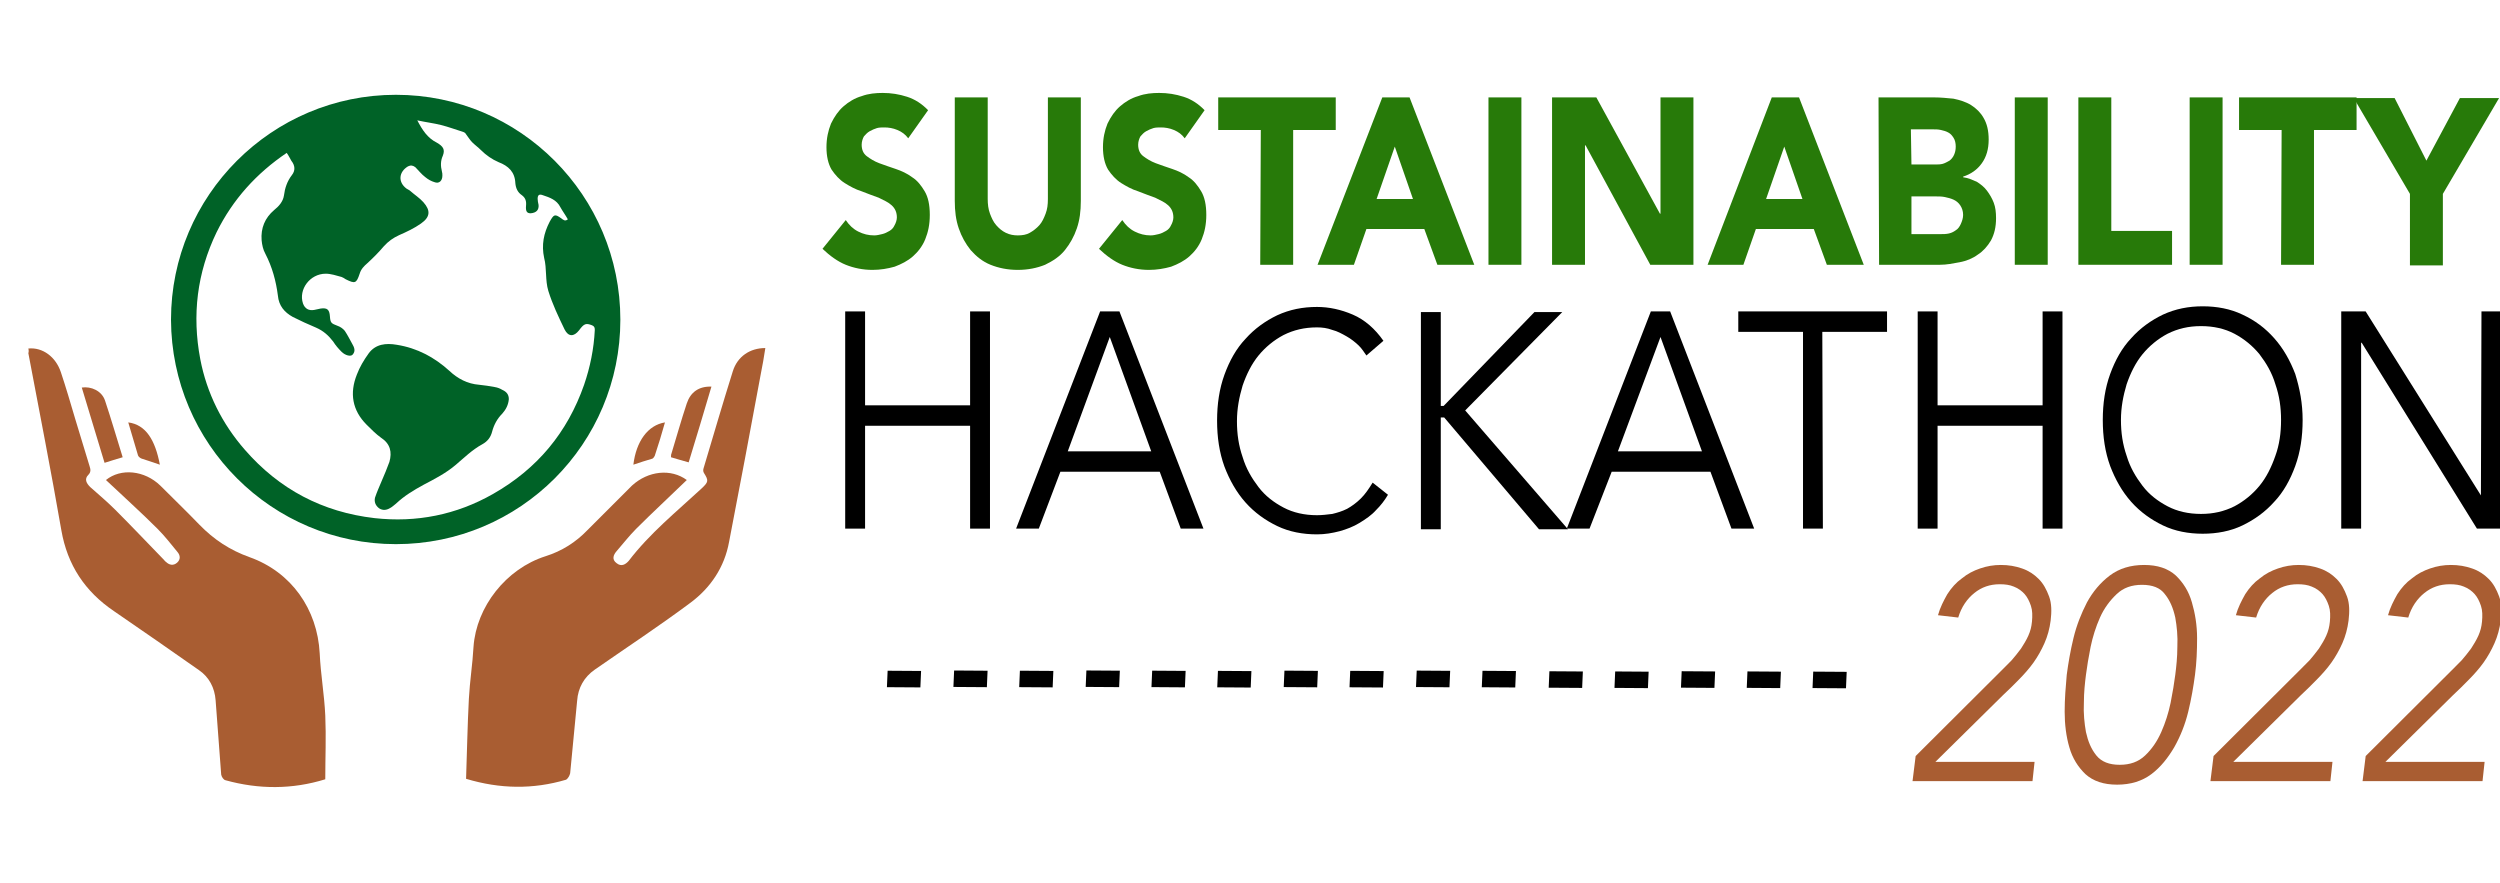 <svg xmlns:xlink="http://www.w3.org/1999/xlink" xmlns="http://www.w3.org/2000/svg" width="538" height="190" viewBox="0 0 538 190" fill="none">
<g clip-path="url(#clip0_1_52)">
<path d="M6.1 75C9.2 74.7 12 76.8 13.1 80.1C14.2 83.4 15.2 86.8 16.2 90.2C17.2 93.6 18.3 97 19.3 100.4C19.5 101 19.6 101.6 19 102.2C18.1 103.1 18.6 104 19.4 104.8C21.2 106.4 23.1 108 24.8 109.7C28.4 113.3 31.8 116.9 35.3 120.5C35.4 120.6 35.5 120.8 35.7 120.9C36.4 121.6 37.3 121.8 38.1 121.1C38.9 120.4 38.8 119.5 38.2 118.8C36.8 117.1 35.5 115.4 33.9 113.8C30.3 110.2 26.5 106.8 22.8 103.3C26 100.7 31.1 101.2 34.5 104.5C37.3 107.3 40.1 110 42.9 112.9C46 116.1 49.5 118.4 53.7 119.9C62.7 123.1 68.3 131.1 68.8 140.6C69 145.1 69.8 149.5 70 154C70.2 158.6 70 163.1 70 167.7C62.9 169.9 55.7 169.9 48.5 167.9C48.1 167.8 47.7 167.2 47.6 166.7C47.2 161.4 46.8 156.1 46.4 150.7C46.2 148 45 145.7 42.8 144.2C36.7 139.9 30.6 135.7 24.5 131.5C18.3 127.3 14.5 121.6 13.2 114.1C11 101.4 8.5 88.7 6.1 76C6.2 75.7 6.2 75.4 6.1 75Z" fill="#A95D32"/>
<path d="M147.8 103.3C144.2 106.8 140.5 110.2 136.9 113.8C135.4 115.3 134.1 117 132.7 118.6C132 119.4 131.6 120.4 132.7 121.2C133.7 122 134.6 121.5 135.3 120.7C139.8 114.8 145.6 110.1 151 105.1C152.5 103.7 152.5 103.4 151.5 101.8C151.3 101.5 151.3 101.1 151.4 100.8C153.5 93.8 155.5 86.9 157.7 79.9C158.7 76.7 161.4 74.9 164.7 74.9C164.4 76.8 164.1 78.7 163.7 80.6C161.5 92.6 159.2 104.6 156.9 116.6C155.9 122.1 152.9 126.5 148.6 129.7C141.9 134.7 134.9 139.3 128 144.1C125.7 145.7 124.4 148 124.2 150.8C123.7 156 123.2 161.2 122.7 166.4C122.6 166.9 122.2 167.6 121.8 167.8C114.7 169.9 107.6 169.8 100.3 167.6C100.5 161.9 100.6 156.1 100.9 150.4C101.1 146.6 101.7 142.9 101.9 139.2C102.5 130.6 108.9 122.4 117.4 119.7C120.9 118.6 123.9 116.7 126.4 114.1C129.6 110.9 132.8 107.7 136 104.5C139.5 101.3 144.4 100.8 147.8 103.3Z" fill="#A95D32"/>
<path d="M26.4 98.4C25 98.8 23.8 99.2 22.5 99.6C20.9 94.2 19.2 88.8 17.6 83.4C19.6 83.1 21.9 84.1 22.6 86.2C23.9 90.1 25.1 94.2 26.4 98.4Z" fill="#A95D32"/>
<path d="M148.2 99.5C146.8 99.1 145.7 98.8 144.4 98.4C144.4 98.1 144.4 97.8 144.5 97.6C145.6 94 146.6 90.4 147.8 86.8C148.6 84.4 150.4 83.1 153.1 83.2C151.5 88.6 149.9 94 148.2 99.5Z" fill="#A95D32"/>
<path d="M136.3 100C136.9 95 139.4 91.5 143.1 90.9C142.4 93.4 141.7 95.7 140.9 98.1C140.8 98.3 140.6 98.6 140.4 98.7C139.1 99.1 137.7 99.5 136.3 100Z" fill="#A95D32"/>
<path d="M34.4 100C33 99.5 31.7 99.1 30.5 98.7C30.2 98.6 29.8 98.3 29.7 98C29 95.7 28.3 93.3 27.6 90.9C31.4 91.4 33.4 94.7 34.4 100Z" fill="#A95D32"/>
<path d="M85.2 117.1C58.5 117.1 36.9 95.5 36.8 68.8C36.8 42.1 58.5 20.4 85.2 20.4C111.9 20.4 133.5 42.1 133.5 68.8C133.5 95.5 111.9 117.1 85.2 117.1ZM61.7 32.9C55.2 37.3 50.1 42.9 46.6 50C42.4 58.7 41.3 67.8 43.1 77.3C44.5 84.6 47.8 91.2 52.7 96.8C60.1 105.3 69.4 110.2 80.6 111.5C89.6 112.5 98.2 110.8 106.1 106.3C115.6 100.9 122.1 93.1 125.7 82.8C127 79 127.8 75.1 128 71C128 70.5 127.9 70.2 127.4 70C126.1 69.5 125.7 69.6 124.6 71.1C123.5 72.5 122.3 72.5 121.5 70.9C120.2 68.2 118.9 65.5 118 62.6C117.3 60.3 117.7 57.8 117.1 55.5C116.5 52.7 117 50.2 118.3 47.7C119.2 46.1 119.4 46 120.8 47C121.2 47.3 121.6 47.7 122.2 47.2C121.7 46.3 121.1 45.5 120.6 44.6C119.8 43 118.3 42.5 116.8 42C116 41.7 115.7 42 115.7 42.8C115.7 43.2 115.8 43.6 115.9 44.1C116 45.2 115.4 45.8 114.2 45.9C113.4 45.9 113.1 45.5 113.2 44.3C113.3 43.3 113.1 42.6 112.3 42C111.4 41.4 111 40.5 110.9 39.4C110.8 37 109.4 35.7 107.3 34.9C105.9 34.3 104.6 33.4 103.5 32.3C102.9 31.7 102.2 31.2 101.6 30.6C101.1 30.1 100.7 29.4 100.3 28.9C100.2 28.7 100 28.5 99.7 28.4C98.1 27.9 96.5 27.3 94.9 26.9C93.3 26.5 91.6 26.3 89.8 25.9C90.9 28 92 29.7 94 30.7C95.4 31.5 95.8 32.2 95.3 33.5C94.8 34.6 94.8 35.7 95.1 36.9C95.2 37.2 95.2 37.5 95.2 37.8C95.2 38.9 94.5 39.6 93.5 39.2C92.8 39 92.1 38.6 91.5 38.1C90.7 37.5 90.1 36.7 89.4 36C88.9 35.6 88.4 35.5 87.8 35.8C85.8 37 85.6 39.2 87.5 40.6C87.8 40.8 88.1 40.9 88.3 41.1C89.2 41.9 90.3 42.6 91.1 43.5C92.7 45.3 92.6 46.7 90.6 48.1C89.2 49.1 87.5 49.9 85.9 50.6C84.6 51.2 83.6 51.9 82.6 53C81.5 54.3 80.3 55.5 79.1 56.6C78.3 57.3 77.7 57.9 77.4 58.9C76.7 61 76.4 61.1 74.4 60.1C74.1 59.9 73.8 59.7 73.5 59.6C72.4 59.3 71.2 58.9 70.1 58.9C66.7 58.9 64.2 62.3 65.2 65.3C65.6 66.4 66.4 66.9 67.6 66.7C68.1 66.6 68.5 66.5 69 66.4C70.4 66.2 70.9 66.6 71 68.1C71.1 69.5 71.3 69.6 72.6 70.1C73.2 70.3 73.8 70.7 74.2 71.2C74.8 72.1 75.3 73.1 75.8 74C76.2 74.7 76.6 75.5 75.9 76.3C75.5 76.8 74.3 76.5 73.5 75.7C72.8 75 72.2 74.3 71.7 73.5C70.7 72.2 69.6 71.2 68 70.5C66.3 69.8 64.6 69 63 68.2C61.2 67.2 60 65.8 59.8 63.6C59.4 60.5 58.6 57.5 57.1 54.6C56.6 53.7 56.4 52.7 56.3 51.7C56.1 49.1 57 46.9 59 45.2C60 44.4 60.9 43.4 61.1 42.1C61.3 40.5 61.8 39 62.8 37.7C63.6 36.7 63.5 35.6 62.7 34.6C62.5 34.3 62.2 33.6 61.7 32.9Z" fill="#006227"/>
<path d="M109.5 85.9C109.4 87.1 108.9 88.1 108.1 89C107 90.1 106.3 91.4 105.9 92.9C105.6 94.1 104.9 95 103.8 95.6C101.6 96.8 99.9 98.5 98 100.1C96 101.8 93.5 103.1 91.2 104.3C89 105.5 87 106.7 85.2 108.4C84.8 108.7 84.4 109.1 84 109.3C83.2 109.8 82.4 109.9 81.6 109.4C80.8 108.8 80.5 108 80.7 107.1C81.1 105.9 81.6 104.8 82.1 103.6C82.7 102.2 83.3 100.8 83.8 99.4C84.4 97.3 84 95.5 82 94.2C80.9 93.4 79.9 92.4 78.9 91.4C75.8 88.3 75.2 84.6 76.8 80.6C77.4 79 78.3 77.5 79.3 76.1C80.8 74 83.1 73.8 85.4 74.2C89.8 74.9 93.5 76.9 96.7 79.8C98.5 81.5 100.6 82.6 103.1 82.8C104.2 82.9 105.4 83.1 106.5 83.3C107.1 83.4 107.6 83.6 108.1 83.9C109 84.3 109.5 84.9 109.5 85.9Z" fill="#006227"/>
<path d="M195.449 29.761C194.838 28.936 194.105 28.386 193.128 27.974C192.15 27.561 191.173 27.424 190.318 27.424C189.829 27.424 189.218 27.424 188.729 27.561C188.241 27.699 187.63 27.974 187.141 28.249C186.652 28.523 186.286 28.936 185.919 29.348C185.675 29.761 185.431 30.448 185.431 31.136C185.431 32.235 185.797 33.06 186.53 33.61C187.263 34.16 188.119 34.71 189.218 35.122C190.318 35.535 191.54 35.947 192.761 36.36C193.983 36.772 195.205 37.322 196.305 38.147C197.404 38.834 198.26 39.934 198.993 41.171C199.726 42.409 200.092 44.058 200.092 46.258C200.092 48.32 199.726 49.97 199.115 51.482C198.504 52.994 197.526 54.232 196.427 55.194C195.327 56.156 193.983 56.844 192.517 57.394C191.051 57.806 189.462 58.081 187.752 58.081C185.675 58.081 183.72 57.669 182.009 56.981C180.299 56.294 178.588 55.056 177 53.544L182.009 47.358C182.743 48.458 183.598 49.282 184.697 49.832C185.797 50.382 186.897 50.657 188.119 50.657C188.729 50.657 189.218 50.52 189.829 50.382C190.44 50.245 190.929 49.97 191.417 49.695C191.906 49.42 192.273 49.008 192.517 48.458C192.761 48.045 193.006 47.358 193.006 46.808C193.006 45.708 192.639 44.883 191.906 44.196C191.173 43.508 190.196 43.096 189.096 42.546C187.996 42.134 186.775 41.721 185.431 41.171C184.087 40.759 182.865 40.072 181.765 39.384C180.665 38.697 179.688 37.597 178.955 36.497C178.222 35.26 177.855 33.61 177.855 31.686C177.855 29.761 178.222 28.111 178.833 26.599C179.566 25.087 180.421 23.849 181.521 22.887C182.62 21.925 183.964 21.1 185.431 20.687C186.897 20.137 188.485 20 189.951 20C191.784 20 193.494 20.275 195.205 20.825C196.916 21.375 198.382 22.337 199.726 23.712L195.449 29.761Z" fill="#277A09"/>
<path d="M232.593 43.233C232.593 45.433 232.348 47.358 231.737 49.145C231.126 50.932 230.271 52.444 229.171 53.819C228.072 55.194 226.606 56.156 224.895 56.981C223.185 57.669 221.23 58.081 219.03 58.081C216.831 58.081 214.876 57.669 213.166 56.981C211.455 56.294 210.111 55.194 208.889 53.819C207.79 52.444 206.934 50.932 206.324 49.145C205.713 47.358 205.468 45.433 205.468 43.233V20.962H212.555V42.821C212.555 43.921 212.677 45.021 213.044 45.983C213.41 46.945 213.777 47.77 214.387 48.458C214.998 49.145 215.609 49.695 216.465 50.107C217.32 50.52 218.175 50.657 219.03 50.657C220.008 50.657 220.863 50.52 221.596 50.107C222.329 49.695 223.062 49.145 223.673 48.458C224.284 47.77 224.651 46.945 225.017 45.983C225.384 45.021 225.506 44.058 225.506 42.821V20.962H232.593V43.233Z" fill="#277A09"/>
<path d="M254.952 29.761C254.341 28.936 253.608 28.386 252.63 27.974C251.653 27.561 250.675 27.424 249.82 27.424C249.331 27.424 248.721 27.424 248.232 27.561C247.743 27.699 247.132 27.974 246.643 28.249C246.155 28.523 245.788 28.936 245.422 29.348C245.177 29.761 244.933 30.448 244.933 31.136C244.933 32.235 245.299 33.06 246.033 33.61C246.766 34.16 247.621 34.71 248.72 35.122C249.82 35.535 251.042 35.947 252.264 36.36C253.486 36.772 254.707 37.322 255.807 38.147C256.907 38.834 257.762 39.934 258.495 41.171C259.228 42.409 259.595 44.058 259.595 46.258C259.595 48.32 259.228 49.97 258.617 51.482C258.006 52.994 257.029 54.232 255.929 55.194C254.83 56.156 253.486 56.844 252.019 57.394C250.553 57.806 248.965 58.081 247.254 58.081C245.177 58.081 243.222 57.669 241.512 56.981C239.801 56.294 238.091 55.056 236.502 53.544L241.512 47.358C242.245 48.458 243.1 49.282 244.2 49.832C245.299 50.382 246.399 50.657 247.621 50.657C248.232 50.657 248.72 50.52 249.331 50.382C249.942 50.245 250.431 49.97 250.92 49.695C251.409 49.42 251.775 49.008 252.019 48.458C252.264 48.045 252.508 47.358 252.508 46.808C252.508 45.708 252.142 44.883 251.409 44.196C250.675 43.508 249.698 43.096 248.598 42.546C247.499 42.134 246.277 41.721 244.933 41.171C243.589 40.759 242.367 40.072 241.267 39.384C240.168 38.697 239.19 37.597 238.457 36.497C237.724 35.26 237.358 33.61 237.358 31.686C237.358 29.761 237.724 28.111 238.335 26.599C239.068 25.087 239.923 23.849 241.023 22.887C242.123 21.925 243.467 21.1 244.933 20.687C246.399 20.137 247.987 20 249.454 20C251.286 20 252.997 20.275 254.707 20.825C256.418 21.375 257.884 22.337 259.228 23.712L254.952 29.761Z" fill="#277A09"/>
<path d="M271.324 27.974H262.16V20.962H287.452V27.974H278.288V56.981H271.202L271.324 27.974Z" fill="#277A09"/>
<path d="M297.471 20.962H303.336L317.264 56.981H309.323L306.512 49.282H294.05L291.362 56.981H283.542L297.471 20.962ZM300.159 31.548L296.249 42.821H304.069L300.159 31.548Z" fill="#277A09"/>
<path d="M320.319 20.962H327.405V56.981H320.319V20.962Z" fill="#277A09"/>
<path d="M333.881 20.962H343.533L357.218 45.983H357.34V20.962H364.426V56.981H355.141L341.212 31.273H341.09V56.981H334.003V20.962H333.881Z" fill="#277A09"/>
<path d="M381.287 20.962H387.152L401.081 56.981H393.139L390.329 49.282H377.866L375.178 56.981H367.481L381.287 20.962ZM383.975 31.548L380.066 42.821H387.885L383.975 31.548Z" fill="#277A09"/>
<path d="M404.258 20.962H416.231C417.575 20.962 419.041 21.1 420.385 21.237C421.729 21.512 423.073 21.925 424.173 22.612C425.273 23.299 426.25 24.262 426.861 25.362C427.594 26.599 427.961 28.111 427.961 30.036C427.961 32.098 427.472 33.748 426.495 35.122C425.517 36.497 424.173 37.459 422.463 38.009V38.147C423.562 38.284 424.417 38.697 425.395 39.109C426.25 39.659 426.983 40.209 427.594 41.034C428.205 41.859 428.694 42.684 429.06 43.646C429.427 44.608 429.549 45.708 429.549 46.945C429.549 48.87 429.183 50.382 428.449 51.757C427.716 52.994 426.739 54.094 425.639 54.782C424.54 55.606 423.196 56.156 421.729 56.431C420.263 56.706 418.919 56.981 417.453 56.981H404.38L404.258 20.962ZM411.344 35.397H416.476C416.964 35.397 417.575 35.397 418.064 35.26C418.553 35.122 419.041 34.847 419.53 34.572C419.897 34.297 420.263 33.885 420.508 33.335C420.752 32.785 420.874 32.235 420.874 31.548C420.874 30.861 420.752 30.173 420.385 29.623C420.019 29.073 419.775 28.799 419.286 28.523C418.797 28.249 418.308 28.111 417.697 27.974C417.087 27.836 416.598 27.836 415.987 27.836H411.222L411.344 35.397ZM411.344 50.382H417.697C418.186 50.382 418.797 50.382 419.408 50.245C420.019 50.107 420.508 49.832 420.874 49.557C421.363 49.282 421.729 48.733 421.974 48.183C422.218 47.633 422.463 46.945 422.463 46.258C422.463 45.433 422.218 44.746 421.852 44.196C421.485 43.646 420.996 43.233 420.385 42.959C419.775 42.684 419.164 42.546 418.553 42.409C417.942 42.271 417.209 42.271 416.72 42.271H411.344V50.382V50.382Z" fill="#277A09"/>
<path d="M433.581 20.962H440.668V56.981H433.581V20.962Z" fill="#277A09"/>
<path d="M447.265 20.962H454.352V49.695H467.425V56.981H447.265V20.962Z" fill="#277A09"/>
<path d="M471.213 20.962H478.299V56.981H471.213V20.962Z" fill="#277A09"/>
<path d="M491.006 27.974H481.843V20.962H507.134V27.974H497.971V56.981H490.884L491.006 27.974Z" fill="#277A09"/>
<path d="M518.619 41.721L506.523 21.1H515.32L522.163 34.572L529.371 21.1H537.802L525.706 41.721V57.119H518.619V41.721Z" fill="#277A09"/>
<path d="M181.887 67.017H186.164V87.226H208.767V67.017H213.044V113.759H208.767V91.625H186.164V113.759H181.887V67.017Z" fill="black"/>
<path d="M223.551 113.759H218.664L236.747 67.017H240.901L258.984 113.759H254.096L249.576 101.523H228.194L223.551 113.759ZM229.782 97.124H247.743L238.824 72.516L229.782 97.124Z" fill="black"/>
<path d="M298.693 106.473C297.96 107.71 297.104 108.81 296.127 109.772C295.149 110.872 293.928 111.697 292.584 112.522C291.24 113.346 289.773 113.896 288.307 114.309C286.719 114.721 285.131 114.996 283.42 114.996C280.366 114.996 277.433 114.446 274.867 113.209C272.302 111.972 269.98 110.322 268.025 108.122C266.07 105.923 264.604 103.311 263.504 100.424C262.405 97.399 261.916 94.1 261.916 90.525C261.916 86.951 262.405 83.651 263.504 80.627C264.604 77.603 266.07 74.99 268.025 72.928C269.98 70.729 272.302 69.079 274.867 67.842C277.555 66.605 280.366 66.055 283.42 66.055C285.986 66.055 288.552 66.605 291.117 67.704C293.683 68.804 295.883 70.729 297.715 73.341L294.05 76.503C293.561 75.815 293.072 74.99 292.339 74.303C291.606 73.616 290.751 72.928 289.773 72.379C288.796 71.829 287.819 71.279 286.719 71.004C285.619 70.591 284.52 70.454 283.42 70.454C280.732 70.454 278.411 71.004 276.211 72.103C274.134 73.203 272.302 74.716 270.835 76.503C269.369 78.29 268.27 80.49 267.414 82.964C266.681 85.439 266.192 87.913 266.192 90.663C266.192 93.412 266.559 95.887 267.414 98.362C268.147 100.836 269.369 102.898 270.835 104.823C272.302 106.748 274.134 108.122 276.211 109.222C278.288 110.322 280.732 110.872 283.42 110.872C284.52 110.872 285.619 110.734 286.719 110.597C287.819 110.322 288.796 110.047 289.896 109.497C290.873 108.947 291.851 108.26 292.828 107.297C293.805 106.335 294.539 105.235 295.394 103.861L298.693 106.473Z" fill="black"/>
<path d="M310.056 87.363H310.666L330.216 67.154H336.202L315.309 88.326L337.424 113.896H331.193L310.789 89.838H310.056V113.896H305.779V67.154H310.056V87.363Z" fill="black"/>
<path d="M342.067 113.759H337.18L355.263 67.017H359.417L377.5 113.759H372.612L368.092 101.523H346.832L342.067 113.759ZM348.176 97.124H366.259L357.34 72.516L348.176 97.124Z" fill="black"/>
<path d="M392.284 113.759H388.007V71.416H374.079V67.017H406.09V71.416H392.162L392.284 113.759Z" fill="black"/>
<path d="M412.688 67.017H416.964V87.226H439.568V67.017H443.844V113.759H439.568V91.625H416.964V113.759H412.688V67.017Z" fill="black"/>
<path d="M495.527 90.388C495.527 93.962 495.038 97.262 493.939 100.286C492.839 103.311 491.373 105.923 489.418 107.985C487.463 110.184 485.142 111.834 482.576 113.071C480.01 114.309 477.078 114.859 474.023 114.859C470.969 114.859 468.036 114.309 465.47 113.071C462.905 111.834 460.583 110.184 458.628 107.985C456.673 105.785 455.207 103.173 454.108 100.286C453.008 97.262 452.519 93.962 452.519 90.388C452.519 86.814 453.008 83.514 454.108 80.49C455.207 77.465 456.673 74.853 458.628 72.791C460.583 70.591 462.905 68.942 465.47 67.704C468.158 66.467 470.969 65.917 474.023 65.917C477.078 65.917 480.01 66.467 482.576 67.704C485.264 68.942 487.463 70.591 489.418 72.791C491.373 74.99 492.839 77.603 493.939 80.49C494.916 83.651 495.527 86.814 495.527 90.388ZM490.884 90.388C490.884 87.638 490.518 85.164 489.662 82.689C488.929 80.215 487.707 78.152 486.241 76.228C484.775 74.441 482.942 72.928 480.865 71.829C478.788 70.729 476.345 70.179 473.657 70.179C470.969 70.179 468.647 70.729 466.448 71.829C464.371 72.928 462.538 74.441 461.072 76.228C459.606 78.015 458.506 80.215 457.651 82.689C456.918 85.164 456.429 87.638 456.429 90.388C456.429 93.137 456.796 95.612 457.651 98.087C458.384 100.561 459.606 102.623 461.072 104.548C462.538 106.473 464.371 107.847 466.448 108.947C468.525 110.047 470.969 110.597 473.657 110.597C476.345 110.597 478.666 110.047 480.865 108.947C482.942 107.847 484.775 106.335 486.241 104.548C487.707 102.761 488.807 100.561 489.662 98.087C490.518 95.749 490.884 93.137 490.884 90.388Z" fill="black"/>
<path d="M533.892 106.61L534.014 67.017H538.291V113.759H533.037L508.234 73.753H508.112V113.759H503.835V67.017H509.089L533.892 106.61Z" fill="black"/>
<path d="M437.392 168.104H411.577L412.248 162.697L430.798 144.214C431.469 143.585 432.139 142.83 432.922 142.076C433.592 141.322 434.263 140.441 434.933 139.561C435.492 138.681 436.051 137.801 436.498 136.795C436.945 135.789 437.168 134.909 437.28 133.777C437.392 132.52 437.392 131.388 437.056 130.382C436.721 129.376 436.274 128.496 435.715 127.867C435.157 127.239 434.374 126.61 433.369 126.233C432.475 125.855 431.469 125.73 430.351 125.73C428.228 125.73 426.44 126.358 424.875 127.616C423.311 128.873 422.082 130.634 421.411 132.897L417.053 132.394C417.5 130.759 418.282 129.25 419.064 127.867C419.958 126.484 420.964 125.352 422.193 124.472C423.423 123.466 424.652 122.838 426.105 122.335C427.558 121.832 429.01 121.58 430.575 121.58C432.251 121.58 433.704 121.832 435.157 122.335C436.609 122.838 437.727 123.592 438.733 124.598C439.738 125.604 440.409 126.861 440.968 128.37C441.526 129.879 441.526 131.639 441.303 133.526C441.079 135.286 440.632 136.921 439.962 138.429C439.291 139.938 438.509 141.322 437.615 142.579C436.721 143.836 435.604 145.094 434.486 146.225C433.369 147.357 432.251 148.489 431.022 149.62L416.494 163.955H437.839L437.392 168.104Z" fill="#A95D32"/>
<path d="M461.414 121.58C464.32 121.58 466.555 122.335 468.231 123.844C469.795 125.352 471.025 127.239 471.695 129.628C472.366 131.891 472.813 134.532 472.813 137.298C472.813 140.064 472.701 142.705 472.366 145.219C472.03 147.734 471.583 150.375 470.913 153.141C470.242 155.907 469.237 158.422 467.896 160.811C466.555 163.075 464.99 165.087 462.979 166.595C460.967 168.104 458.508 168.859 455.603 168.859C452.697 168.859 450.462 168.104 448.786 166.595C447.222 165.087 445.992 163.2 445.322 160.811C444.651 158.548 444.316 155.907 444.316 153.141C444.316 150.375 444.54 147.734 444.763 145.219C445.098 142.705 445.545 140.064 446.216 137.298C446.886 134.532 447.892 132.017 449.121 129.628C450.351 127.364 452.027 125.352 454.038 123.844C456.05 122.335 458.508 121.58 461.414 121.58ZM460.967 125.855C458.732 125.855 456.944 126.484 455.491 127.867C454.038 129.25 452.809 130.885 451.915 132.897C451.021 134.909 450.351 137.046 449.904 139.184C449.457 141.447 449.121 143.459 448.898 145.219C448.674 146.98 448.451 148.992 448.451 151.255C448.339 153.518 448.563 155.656 448.898 157.542C449.345 159.554 450.015 161.189 451.133 162.572C452.25 163.955 453.927 164.584 456.162 164.584C458.397 164.584 460.185 163.955 461.638 162.572C463.09 161.189 464.208 159.554 465.102 157.542C465.996 155.53 466.666 153.393 467.113 151.255C467.56 148.992 467.896 146.98 468.119 145.219C468.343 143.459 468.566 141.447 468.566 139.184C468.678 136.921 468.454 134.783 468.119 132.897C467.672 130.885 467.002 129.25 465.884 127.867C464.878 126.484 463.202 125.855 460.967 125.855Z" fill="#A95D32"/>
<path d="M501.501 168.104H475.686L476.357 162.697L494.907 144.214C495.578 143.585 496.248 142.83 497.031 142.076C497.701 141.322 498.372 140.441 499.042 139.561C499.601 138.681 500.16 137.801 500.607 136.795C501.054 135.789 501.277 134.909 501.389 133.777C501.501 132.52 501.501 131.388 501.165 130.382C500.83 129.376 500.383 128.496 499.824 127.867C499.266 127.239 498.483 126.61 497.478 126.233C496.584 125.855 495.578 125.73 494.46 125.73C492.337 125.73 490.549 126.358 488.985 127.616C487.42 128.873 486.191 130.634 485.52 132.897L481.162 132.394C481.609 130.759 482.391 129.25 483.173 127.867C484.067 126.484 485.073 125.352 486.303 124.472C487.532 123.466 488.761 122.838 490.214 122.335C491.667 121.832 493.119 121.58 494.684 121.58C496.36 121.58 497.813 121.832 499.266 122.335C500.718 122.838 501.836 123.592 502.842 124.598C503.847 125.604 504.518 126.861 505.077 128.37C505.635 129.879 505.635 131.64 505.412 133.526C505.188 135.286 504.741 136.921 504.071 138.43C503.4 139.938 502.618 141.322 501.724 142.579C500.83 143.836 499.713 145.094 498.595 146.225C497.478 147.357 496.36 148.489 495.131 149.62L480.603 163.955H501.948L501.501 168.104Z" fill="#A95D32"/>
<path d="M534.24 168.104H508.425L509.096 162.697L527.646 144.214C528.317 143.585 528.987 142.83 529.77 142.076C530.44 141.322 531.111 140.441 531.781 139.561C532.34 138.681 532.899 137.801 533.346 136.795C533.793 135.789 534.016 134.909 534.128 133.777C534.24 132.52 534.24 131.388 533.904 130.382C533.569 129.376 533.122 128.496 532.563 127.867C532.005 127.239 531.222 126.61 530.217 126.233C529.323 125.855 528.317 125.73 527.199 125.73C525.076 125.73 523.288 126.358 521.723 127.616C520.159 128.873 518.93 130.634 518.259 132.897L513.901 132.394C514.348 130.759 515.13 129.25 515.912 127.867C516.806 126.484 517.812 125.352 519.041 124.472C520.271 123.466 521.5 122.838 522.953 122.335C524.405 121.832 525.858 121.58 527.423 121.58C529.099 121.58 530.552 121.832 532.005 122.335C533.457 122.838 534.575 123.592 535.581 124.598C536.586 125.604 537.257 126.861 537.816 128.37C538.374 129.879 538.374 131.64 538.151 133.526C537.927 135.286 537.48 136.921 536.81 138.43C536.139 139.938 535.357 141.322 534.463 142.579C533.569 143.836 532.452 145.094 531.334 146.225C530.217 147.357 529.099 148.489 527.87 149.62L513.342 163.955H534.687L534.24 168.104Z" fill="#A95D32"/>
<path d="M397.256 148.121L390.056 148.073L390.207 144.533L397.407 144.582L397.256 148.121ZM383.1 148.078L375.901 148.029L376.052 144.49L383.251 144.539L383.1 148.078ZM368.944 148.034L361.745 147.986L361.896 144.447L369.096 144.495L368.944 148.034ZM354.635 148.085L347.436 148.036L347.587 144.497L354.787 144.546L354.635 148.085ZM340.48 148.041L333.28 147.993L333.431 144.454L340.631 144.502L340.48 148.041ZM326.08 147.945L318.881 147.896L319.032 144.357L326.231 144.406L326.08 147.945ZM311.925 147.901L304.725 147.853L304.876 144.314L312.076 144.362L311.925 147.901ZM297.616 147.952L290.416 147.904L290.567 144.364L297.767 144.413L297.616 147.952ZM283.46 147.909L276.26 147.86L276.411 144.321L283.611 144.37L283.46 147.909ZM269.151 147.959L261.951 147.911L262.102 144.372L269.302 144.42L269.151 147.959ZM254.995 147.916L247.795 147.867L247.947 144.328L255.146 144.377L254.995 147.916ZM240.839 147.872L233.64 147.824L233.791 144.285L240.99 144.333L240.839 147.872ZM226.53 147.923L219.331 147.875L219.482 144.336L226.681 144.384L226.53 147.923ZM212.375 147.88L205.175 147.831L205.326 144.292L212.526 144.341L212.375 147.88ZM198.065 147.93L190.866 147.882L191.017 144.343L198.217 144.391L198.065 147.93Z" fill="black"/>
</g>
<defs>
<clipPath id="clip0_1_52">
<rect width="538" height="189.8" fill="white"/>
</clipPath>
</defs>
</svg>